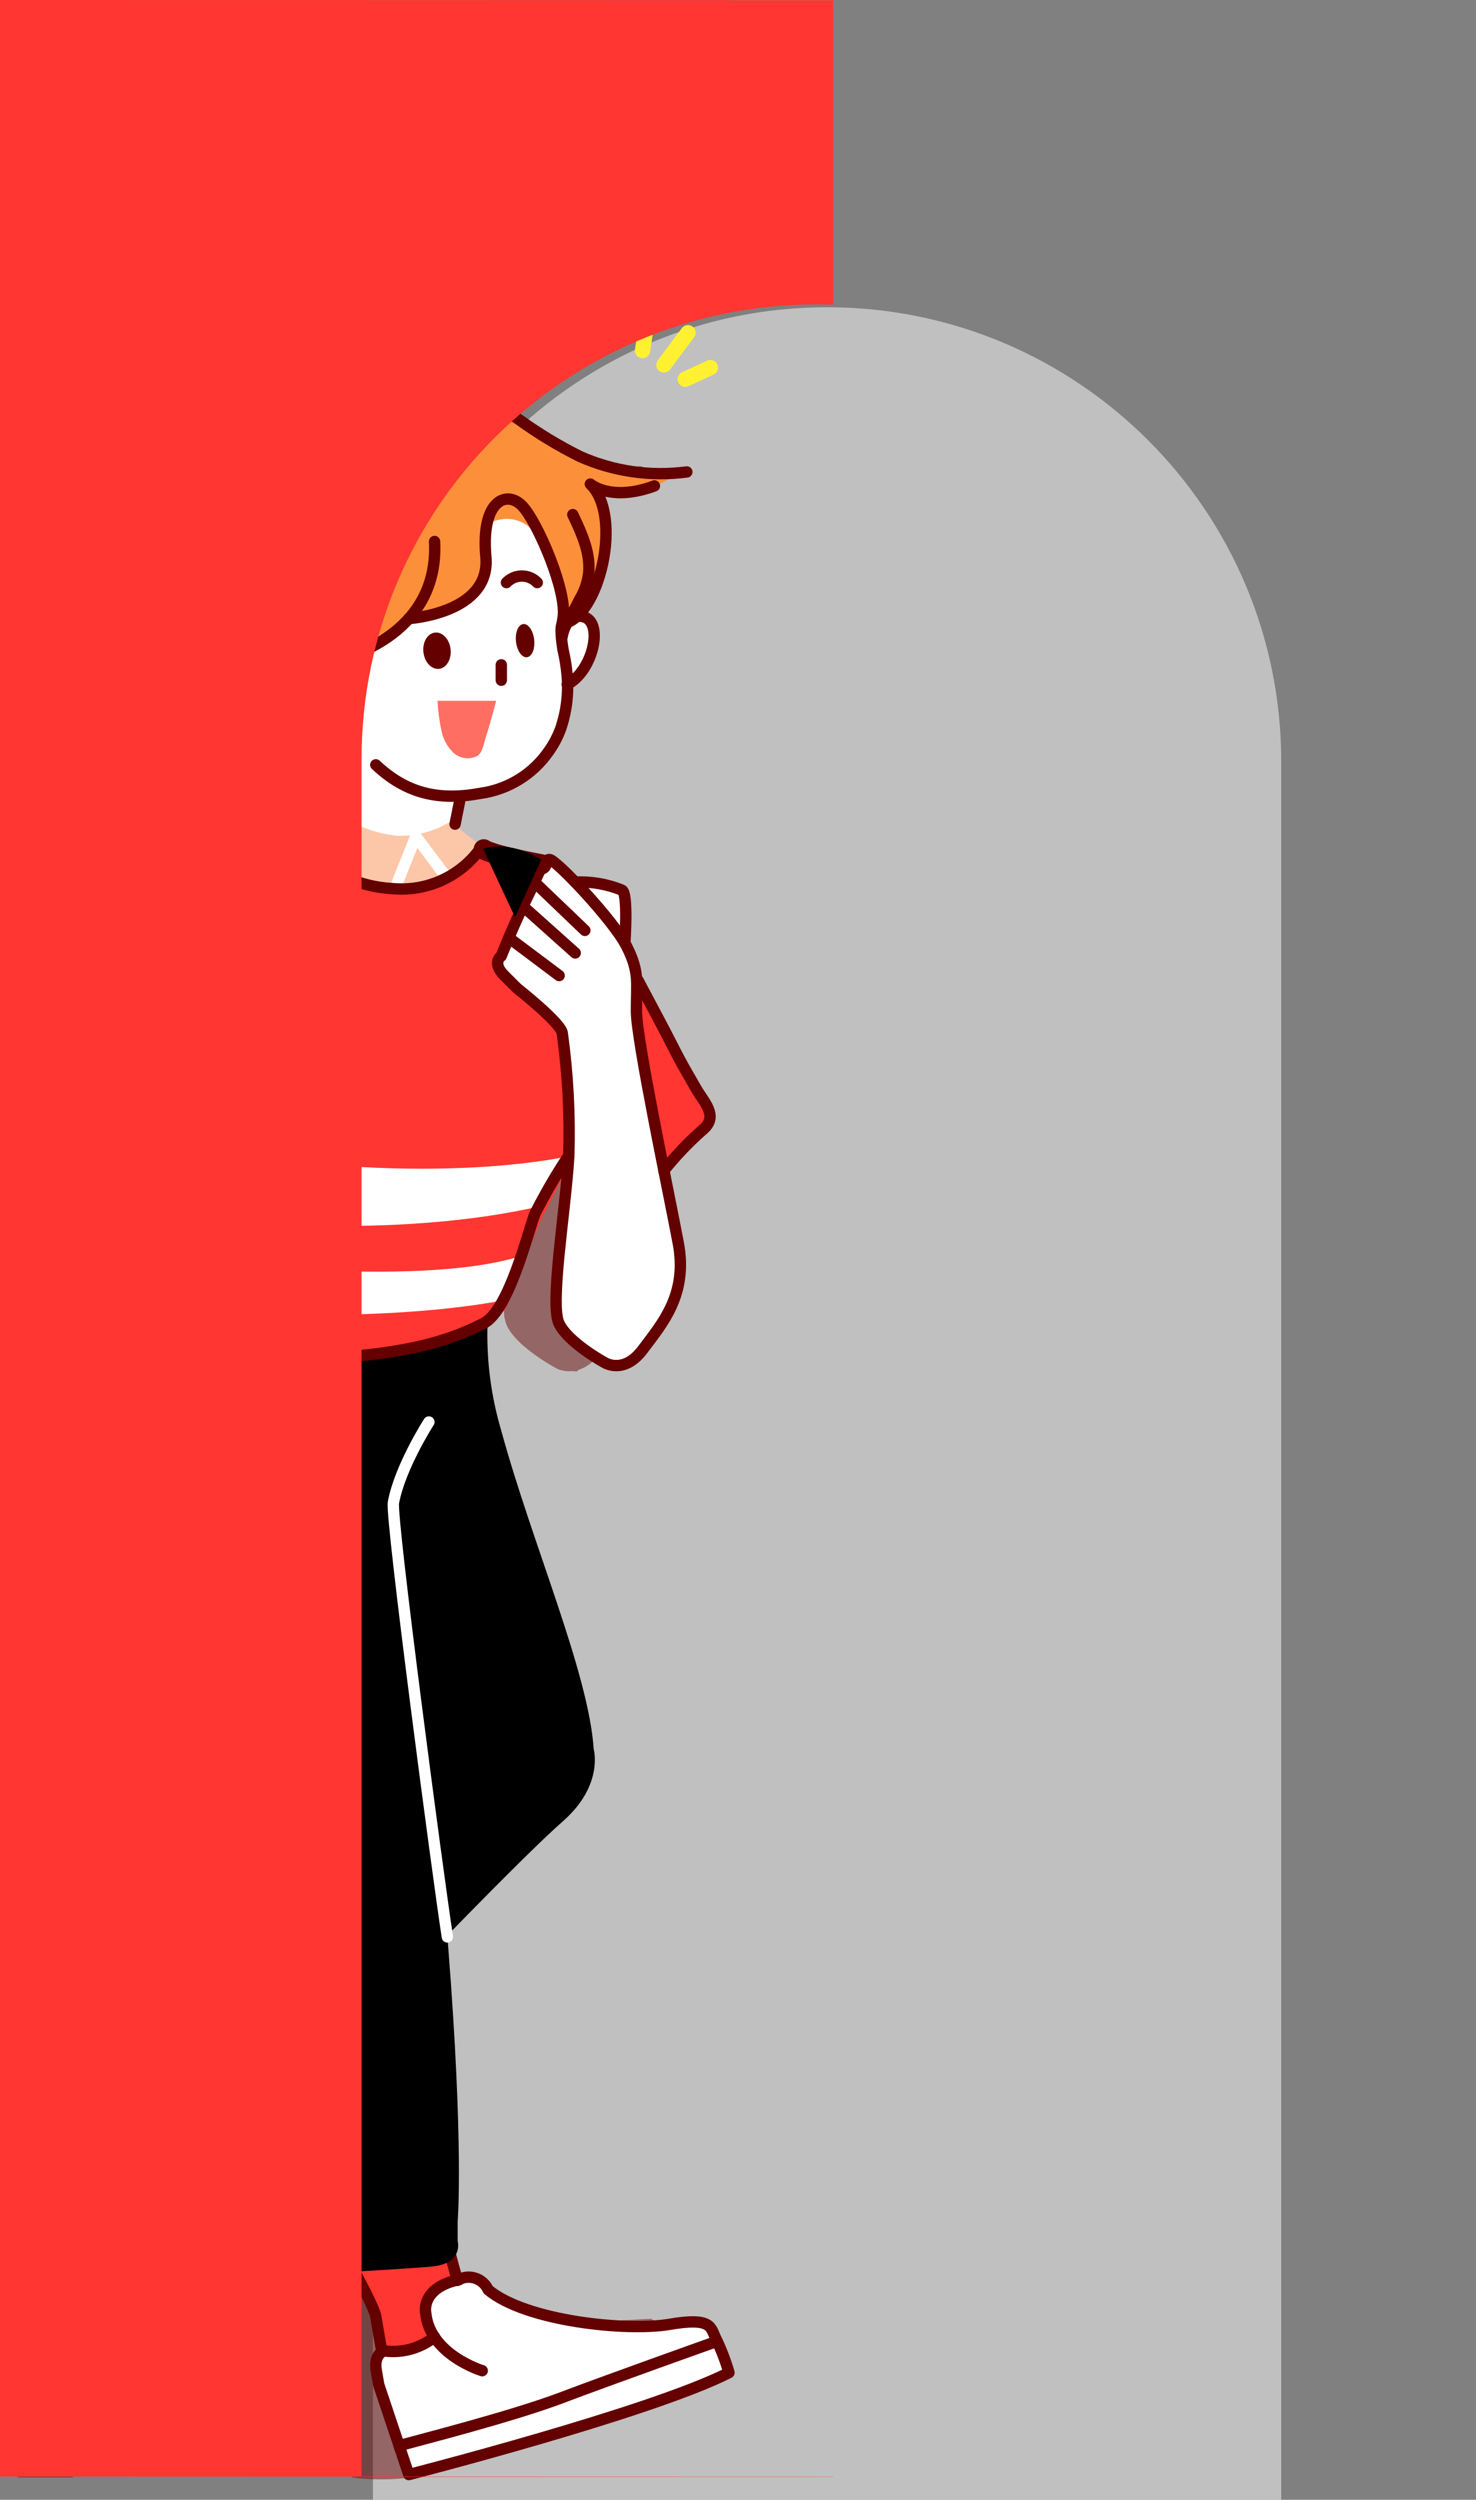 <svg id="eefDj38rBFQ1" xmlns="http://www.w3.org/2000/svg" xmlns:xlink="http://www.w3.org/1999/xlink" viewBox="0 0 130 220.046" shape-rendering="geometricPrecision" text-rendering="geometricPrecision">
<rect x="0" y="0" width="130" height="220.046" fill="#808080" stroke="none"/>
<style><![CDATA[
#eefDj38rBFQ4_to {animation: eefDj38rBFQ4_to__to 2200ms linear infinite normal forwards}@keyframes eefDj38rBFQ4_to__to { 0% {transform: translate(5839.203px,9664.84px);animation-timing-function: step-end} 45.455% {transform: translate(5905.031px,9666.636px);animation-timing-function: step-end} 90.909% {transform: translate(5839.203px,9664.84px)} 100% {transform: translate(5839.203px,9664.84px)}}
]]></style>
<g transform="translate(-5868.684-9637.714)"><path d="M40,0v0C62.091,0,80,17.909,80,40v153h-80L0,40C0,17.909,17.909,0,40,0Z" transform="translate(5901.53 9664.76)" opacity="0.5" fill="#fff"/><g id="eefDj38rBFQ4_to" transform="translate(5839.203,9664.84)"><g transform="translate(0,0)"><g transform="translate(0 6.974)" opacity="0.47"><g><g style="isolation:isolate"><path d="M39.543,217L25.97,240.978c-1.077,1.9-3.389,2.61-5.379,3.095-1.894.409-3.733,1.04-5.479,1.882-1.688.846-.136,7.089,1.357,7.691c1.09.452,2.629-.507,3.619-.9c4.524-1.81,6.786-2.262,7.239-.452.284,1.074,1.209,1.857,2.316,1.959c1.873,0,.973-1.6.624-2.638-.452-1.357-1.357-4.072,1.81-8.144s16.74-25.336,16.74-25.336Z" transform="translate(-14.378-147.788)" fill="#640000" stroke="#640000" stroke-linecap="round" stroke-linejoin="round"/><line x1="5.71" y1="0" x2="0" y2="1.81" transform="translate(.001 98.167)" fill="#fff" stroke="#640000" stroke-linecap="round" stroke-linejoin="round"/><line x1="6.723" y1="0" x2="0" y2="2.66" transform="translate(.345 99.524)" fill="#fff" stroke="#640000" stroke-linecap="round" stroke-linejoin="round"/><line x1="0" y1="2.755" x2="6.949" y2="0" transform="translate(1.023 101.334)" fill="#fff" stroke="#640000" stroke-linecap="round" stroke-linejoin="round"/><path d="M89.649,225l-3.619,6.334c-1.069,1.487-1.069,3.49,0,4.977c1.809,2.714,7.84,7.689,7.84,7.689l1.511-14.989Z" transform="translate(-53.174-152.169)" fill="#640000" stroke="#640000"/><path d="M126.615,115.867l.688-3.122v-5.927l-2.045-1.28c0,0-5.841-2.615-3.932-7.239c1.547-2.877,5.524-.077,6.429,1.733c2.359-1.015,4.629-2.226,6.786-3.619c1.357-.452,5.678-1.2,6.234-3.995s-.321-5.682,1.244-6.271s2.85.8,3.8,3.267s2.751,6.094,2.3,7c.9,0,2.122-.855,2.19.7s-.959,4.275-2.262,4.728c-.326,2.715.516,8.6-9.438,10.184-.452,3.167-.452,3.389-.452,3.389Z" transform="translate(-72.73-76.063)" fill="#640000" stroke="#640000"/><path d="M117.7,65.454c-.89-.546-1.952-.738-2.977-.538-1.357.452-7.542,4.072-8.972,12.89s1.733,11.994,5.8,13.351c.9.9,3.909,1.715,3.909,1.715s-4.33-3.574-2.647-6.605s5.3-.765,6.2,1.5c1.357.452,5.818-1.81,6.755-3.619c1.421,0,7.27-.452,6.366-5.429L132.59,76c0,0,3.167-1.81,4.977,2.262c0,0,2.262,4.072,1.583,6.56c2.158-1.693,3.515-4.207,3.746-6.94.1-2.782-.353-4.6-1.258-5.5c0,0,2.715,2.47,7.691-.8-2.262-.208-7.664.385-12.881-3.932s-9.288-2.054-9.288-2.054c-2.816-2.013-6.585-2.07-9.46-.142Z" transform="translate(-64.218-64.02)" fill="#640000" stroke="#640000"/><path d="M135.371,403.6l6.47,3.963l1.466,9.134l1.163,8.56c0,0-1.289,1.041-2.167.765-1.815-.945-3.58-1.982-5.289-3.108l-.651-4.072-5.691-9.5Z" transform="translate(-78.056-249.965)" fill="#640000" stroke="#640000"/><path d="M148.381,435.742l.552-1.755l1.728-.9l1.335-.059c.693-.112,1.398.11,1.9.6c1.208,1.156,2.664,2.021,4.257,2.529c1.624.511,8.551,1.2,8.551,1.2l5.257-.276l1.746,1.041l1.24,3.325-4.642,1.873-9.856,2.714-15.1.076-.1-.283-1.416-5.307v-.538l.348-.819l2.651-.032l2.167-.765Z" transform="translate(-85.262-266.562)" fill="#640000" stroke="#640000"/><path d="M80.09,385.592l-.452,4.194-8.492,7.8L63.622,402c0,0-1.516-.674-1.624-1.529.127-1.915.361-3.821.7-5.71l3.529-2.19L72.4,383Z" transform="translate(-40.448-238.686)" fill="#640000" stroke="#640000"/><path d="M57.14,411.242l1.869-.24l1.57,1.1.611,1.108c.395.532.484,1.232.235,1.846-.574,1.471-.774,3.061-.584,4.628.2,1.579,2.1,8.352,2.1,8.352l1.81,4.524l3.768,1.16-2.56,3.218h-4.769l-3.422-3.956-5.649-7.335-9.049-10.2l3.339-2.8l4.375-3.334.5-.217.9-.036l1.156,2.24l1.62,1.529Z" transform="translate(-30.089-252.96)" fill="#640000"/><path d="M134.62,418.532c0,0,3.828,6.587,4.045,7.836l.213,1.253.326,1.878c0,0-.71.376-.493,1.629l.213,1.249l1.818,8.173c1.697.223,3.416.223,5.113,0c8.186-2.496,16.182-5.58,23.924-9.228-.299-1.039-.688-2.05-1.163-3.022s-.326-1.873-4.072-1.231-12.668-.267-15.975-3.045c-.224-.495-.651-.869-1.171-1.027s-1.083-.083-1.544.204l-2.3-8.451" transform="translate(-80.219-256.568)" fill="#640000"/><path d="M158.235,441.286c0,0-4.615-1.4-4.977-5.067c0,0-.511-2.231,2.968-2.959" transform="translate(-90.411-266.703)" fill="#640000" stroke="#640000" stroke-linecap="round" stroke-linejoin="round"/><path d="M176.158,445.36c0,0-9.243,3.285-13.6,4.936s-7.534.849-9.167,1.3" transform="translate(-87.758-273.329)" fill="#640000" stroke="#640000" stroke-linecap="round" stroke-linejoin="round"/><path d="M149.612,444.44c-1.254.999-2.863,1.441-4.452,1.222" transform="translate(-85.991-272.825)" fill="#640000" stroke="#640000" stroke-linecap="round" stroke-linejoin="round"/><path d="M60.305,388.73c-1.172,1.9-2.375,3.782-3.669,5.6-.482.781-1.075,1.489-1.76,2.1-.886.593-1.835,1.087-2.828,1.475l.38.258c0,0-.615-.475-1.728.131l-1.113.611L43,403.836c0,0,11.659,11.889,17.536,16.644.877-.6,2.881,1,3.641.26c0,0,1.684,1.139-.284-1.842s-4.321-10.858-2.873-14.627c1.321-1.669-.828-3.2-.828-3.2l6.936-6.031" transform="translate(-30.051-241.823)" fill="#640000" stroke="#640000" stroke-linecap="round" stroke-linejoin="round"/><path d="M67.458,419.893c0,0-.344-4.407,3.013-5.968c0,0,1.941-1.19,3.891,1.525" transform="translate(-43.438-255.478)" fill="#640000" stroke="#640000" stroke-linecap="round" stroke-linejoin="round"/><path d="M66.49,439.255c0,0-6.465-6.75-9.6-9.895s-8.144-9.5-9.18-10.741" transform="translate(-32.63-258.191)" fill="#640000" stroke="#640000" stroke-linecap="round" stroke-linejoin="round"/><path d="M66.949,413.205c-1.355-.688-2.359-1.912-2.769-3.375" transform="translate(-41.648-253.377)" fill="#640000" stroke="#640000" stroke-linecap="round" stroke-linejoin="round"/><path d="M129.071,174.78l-.719,1.547-5.624,5.316-6.637-2.276-2.448,4.827-1.149,2.954-1.52,3.886-.29.751-3.285,3.47-20.427,3.126-6.764-1.439-.71-5.257-.629-4.674-.109-.814-4.212-.914-6.031-1.66-3.307-2.031-1.171-1.392-.719-1.778l1.439-2.62L75.87,155.873l2.588-2.47l9.564-3.126l3.769-.986l8.361,3.108l9.157-.955l6.035,1.819l7.845,10.528Z" transform="translate(-41.177-110.712)" fill="#640000" stroke="#640000"/><path d="M141.824,212.9c0,0-11.921,2.837-31.5-.566-.472,1.61-.802,3.259-.986,4.927s17.446,2.986,30.073.023c1.418-2.529,2.413-4.384,2.413-4.384Z" transform="translate(-66.377-145.23)" fill="#640000" stroke="#640000"/><path d="M131.414,232.769l-1.5,3.9-.122.027c-1.249.271-11.93,2.38-31.475.651l-.629-4.674c3.945.529,24.313,3.095,33.624.136Z" transform="translate(-59.998-156.369)" fill="#640000" stroke="#640000"/><path d="M178.216,200.48l-1.19-.122-3.176-2.163-1.339-2.122v-3.918l.819-9.021.081-7.868-.471-4.208-2.57-2.66-3.081-2.963.308-1.28l3.334-7.325.742-.86l1.032.24l1.819,1.7l4.14.855-.086,4.8.652,1.158.285,2.552.14,3.552l1.407,8.021l2.3,12.1-.158,2.443-.927,2.484-1.629,2.615Z" transform="translate(-98.109-114.37)" fill="#640000" stroke="#640000"/><path d="M134.72,147.5c1.214.031,2.42-.206,3.533-.692l.208-.09c.14-.063,1.045-.629,1.045-.326l2.95,2.344-1.24.7c0,0-1.95,2.122-3.936,2.4-2.653.521-5.402.176-7.845-.982-2.167-.999-4.082-2.471-5.606-4.307l4.158-2.158c0,0,.529.516.566.543.557.47,1.164.877,1.81,1.213c1.184.659,2.477,1.098,3.818,1.294.178.035.358.056.539.061Z" transform="translate(-74.311-108.028)" fill="#640000" stroke="#640000"/><path d="M118.279,114c0,0-4.977-2.086-4.823-9.641" transform="translate(-68.628-86.109)" fill="#640000" stroke="#640000" stroke-linecap="round" stroke-linejoin="round"/><path d="M115.871,86.59c0,0-1.606,1.606-2.411,5.628" transform="translate(-68.633-76.379)" fill="#640000" stroke="#640000" stroke-linecap="round" stroke-linejoin="round"/><ellipse rx="1.203" ry="1.606" transform="matrix(.994-.112 0.112 0.994 63.841 23.179)" fill="#640000" stroke="#640000"/><ellipse rx="0.805" ry="1.47" transform="matrix(.994-.112 0.112 0.994 71.597 22.295)" fill="#640000" stroke="#640000"/><path d="M151.841,154.687l-2.479-3.307-1.651,4.131" transform="translate(-87.387-111.856)" fill="#640000" stroke="#640000" stroke-linecap="round" stroke-linejoin="round"/><path d="M121.762,274.562l3.674,28.29c1.416,17.875.851,24.4.851,24.4v1.7c0,0,.566,1.991-2.262,2.262s-14.188.851-14.188.851-1.7.855-1.7-3.4c-.285-5.108-1.986-11.066-2.841-21.567s-2.552-21-3.687-28.381c-.425-2.755-1.081-5.47-1.606-8.207-.65-3.417-1.028-6.88-1.131-10.356-.063-1.882,0-3.764.086-5.642.008-1.303.114-2.604.317-3.891.046-.249.12-.492.222-.724" transform="translate(-60.629-165.803)" fill="#640000" stroke="#640000"/><path d="M90.1,248.556c18.445,3.122,26.182-1.936,26.182-1.936-.082,3.118.329,6.23,1.217,9.22c2.715,9.953,7.691,21.264,8.144,28.05c0,0,.9,3.167-2.715,6.334s-14.025,14.025-14.025,14.025-18.1,15.382-19,16.287-2.262,2.262-4.524-.452-8.144-8.144-8.6-8.144c0,0-2.262-1.357,0-3.167s18.549-20.359,18.549-20.359l-8.189-40.2l2.959.344" transform="translate(-47.999-164.008)" fill="#640000" stroke="#640000"/><path d="M151.737,310.644c-.832-5.393-5.008-36.918-4.75-38.23.57-3.122,3.122-7.094,3.122-7.094" transform="translate(-86.985-174.247)" fill="#640000" stroke="#640000" stroke-linecap="round" stroke-linejoin="round"/><ellipse rx="1.986" ry="0.991" transform="matrix(.437-.899 0.899 0.437 55.932 8.939)" fill="#640000" stroke="#640000"/><ellipse rx="1.421" ry="0.71" transform="matrix(.437-.899 0.899 0.437 53.481 8.936)" fill="#640000" stroke="#640000"/><ellipse rx="0.851" ry="0.425" transform="matrix(.437-.899 0.899 0.437 51.335 8.937)" fill="#640000" stroke="#640000"/><path d="M163.534,71.578c-3.202.424-6.458-.046-9.41-1.357-1.869-.932-3.658-2.014-5.352-3.235-4.6-3.343-8.316-1.127-8.316-1.127s-4.724-4.159-10.456.815" transform="translate(-77.69-64.136)" fill="#640000" stroke="#640000" stroke-linecap="round" stroke-linejoin="round"/><path d="M168.11,82.993c-3.841,1.421-5.646-.163-5.646-.163c2.932,2.819.756,11.79-2.411,12.292-.348.054-.036,2.036,0,2.262.177.744.299,1.5.366,2.262.144,1.594-.049,3.2-.566,4.714-.263.72-.623,1.4-1.072,2.022-1.393,1.999-3.555,3.328-5.968,3.669-3.818.71-6.633-.054-9.243-2.506" transform="translate(-85.12-74.32)" fill="#640000" stroke="#640000" stroke-linecap="round" stroke-linejoin="round"/><path d="M150,96.265c0,0,7.239-.452,6.786-5.429s1.81-5.882,3.167-4.524s4.072,7.691,3.619,9.953s1.452-1.656,1.452-1.656c.423-.69.697-1.46.805-2.262.213-1.81-.6-3.583-1.389-5.235" transform="translate(-88.641-75.915)" fill="#640000" stroke="#640000" stroke-linecap="round" stroke-linejoin="round"/><path d="M117.794,66.766c0,0-2.615-2.045-6.877,1.882s-6.307,11.578-5.429,17.138c.449,3.186,2.814,5.767,5.949,6.492" transform="translate(-64.158-65.232)" fill="#640000" stroke="#640000" stroke-linecap="round" stroke-linejoin="round"/><path d="M106.855,78.19c-2.841,3.574-5.081,7.895-4.565,12.573" transform="translate(-62.476-71.779)" fill="#640000" stroke="#640000" stroke-linecap="round" stroke-linejoin="round"/><line x1="0" y1="2.262" x2="0.452" y2="0" transform="translate(65.431 36.185)" fill="none" stroke="#640000" stroke-linecap="round" stroke-linejoin="round"/><path d="M127.263,117.526v-3.619c0-1.81.475-3.113-2.262-4.072-3.122-1.09-6.18-6.786-2.33-8.18c3.1-1.122,5.045,2.751,5.045,2.751s9.049-1.81,8.6-10.406" transform="translate(-72.69-80.436)" fill="#640000" stroke="#640000" stroke-linecap="round" stroke-linejoin="round"/><path d="M179.76,110.552c0,0,.276-2.488,1.986-1.945s.756,4.764-1.5,5.936" transform="translate(-104.937-88.391)" fill="#640000" stroke="#640000" stroke-linecap="round" stroke-linejoin="round"/><path d="M171.715,101.27c-.355-.37-.845-.579-1.357-.579s-1.003.209-1.357.579" transform="translate(-99.045-84.087)" fill="#640000" stroke="#640000" stroke-linecap="round" stroke-linejoin="round"/><path d="M129.715,120.81c-.712-.852-1.655-1.481-2.715-1.81" transform="translate(-76.047-94.125)" fill="#640000" stroke="#640000" stroke-linecap="round" stroke-linejoin="round"/><line x1="0" y1="0" x2="0" y2="1.357" transform="translate(69.503 24.422)" fill="none" stroke="#640000" stroke-linecap="round" stroke-linejoin="round"/><path d="M194.62,179.4c1.117,2.113,2.145,3.995,3.226,6.126.588,1.172,1.258,2.3,1.909,3.434s1.959,2.357.638,3.524c-1.273,1.112-2.444,2.336-3.5,3.656" transform="translate(-113.074-127.199)" fill="#640000" stroke="#640000" stroke-linecap="round" stroke-linejoin="round"/><path d="M172.99,171.2c.493,3.571.683,7.178.57,10.781-.285,4.823-1.7,13.052-.851,14.758s3.972,3.4,3.972,3.4s1.7,1.136,3.4-1.136s3.977-4.823,3.122-9.361-3.687-17.88-3.687-20.436.285-3.4-.851-5.673-6.243-7.664-6.809-7.664-.855,1.136-1.991,3.407-2.262,5.108-2.262,5.108-.855.57.28,1.706l1.136,1.131c0,0,3.971,3.122,3.971,3.979Z" transform="translate(-98.113-114.315)" fill="#640000" stroke="#640000" stroke-linecap="round" stroke-linejoin="round"/><line x1="4.443" y1="4.253" x2="0" y2="0" transform="translate(72.421 43.546)" fill="none" stroke="#640000" stroke-linecap="round" stroke-linejoin="round"/><line x1="4.601" y1="4.113" x2="0" y2="0" transform="translate(71.412 45.673)" fill="none" stroke="#640000" stroke-linecap="round" stroke-linejoin="round"/><line x1="4.434" y1="3.325" x2="0" y2="0" transform="translate(70.163 48.45)" fill="none" stroke="#640000" stroke-linecap="round" stroke-linejoin="round"/><path d="M186.76,165.619c0,0,.312-4.37-.253-4.655-1.305-.529-2.71-.77-4.117-.706" transform="translate(-106.377-116.711)" fill="#640000" stroke="#640000" stroke-linecap="round" stroke-linejoin="round"/><path d="M134.784,213.58c-1.082,1.633-2.067,3.328-2.95,5.076-.57,1.421-2.262,8.51-4.524,9.646s-5.108,2.262-10.786,2.837-18.324-1.059-18.324-1.059l-1.665-9.071" transform="translate(-59.368-145.915)" fill="#640000" stroke="#640000" stroke-linecap="round" stroke-linejoin="round"/><path d="M90.739,148.82c0,0-1.213,1.063-6.89,2.484s-6.786,1.7-9.953,7.66-10.196,18.436-10.196,18.436-.851.57,0,1.986s3.036,5.741,18.685,6.42l1.579-.964c0,0,.733-9.994,1.018-13.12" transform="translate(-41.18-110.454)" fill="#640000" stroke="#640000" stroke-linecap="round" stroke-linejoin="round"/><path d="M141.875,151.306c-1.772,2.593-4.821,4.008-7.945,3.687-5.682-.285-10.5-5.393-10.5-5.393" transform="translate(-74.092-110.881)" fill="#640000" stroke="#640000" stroke-linecap="round" stroke-linejoin="round"/><path d="M164.58,153.9c0,0,.452.452,5.081,1.321" transform="translate(-96.625-113.236)" fill="#640000" stroke="#640000" stroke-width="1.78" stroke-linecap="round" stroke-linejoin="round"/><path d="M155.551,125h5.167c0,0-.452,1.787-.9,3.167-.185.538-.249,1.321-.751,1.683-.707.373-1.573.247-2.145-.312-.485-.483-.828-1.09-.991-1.755-.204-.915-.331-1.846-.38-2.783Z" transform="translate(-91.668-97.411)" fill="#640000" stroke="#640000"/><path d="M169.589,154.511c0,0-2.552-1.764-5.1-.964.588,1.312,2.8,6.022,2.8,6.022Z" transform="translate(-96.576-112.928)" fill="#640000" stroke="#640000"/><path d="M100.9,185.18c0,0,2.669-5.325,4.94-15.541c0,0,1.421-5.108-.566-8.8s-4.407-7.768-4.407-7.768-.421-1.027-2.122-.742-4.257,1.416-5.108,3.4c0,0,1.421-.851,3.122,2.262.9,1.692,1.918,3.343,2.927,4.977.724,1.062,1.339,2.195,1.837,3.38.516,1.317-.036,2.715-.163,4.1-.452,4.787-.1,7.646-.416,11.311-.024.331-.015,3.141-.044,3.421Z" transform="translate(-57.78-112.349)" fill="#640000" stroke="#640000"/><path d="M136.432,91c0,0-4.66,6.035-2.262,11.311" transform="translate(-79.597-78.794)" fill="#640000" stroke="#640000" stroke-linecap="round" stroke-linejoin="round"/></g></g></g><path d="M39.543,217L25.97,240.978c-1.077,1.9-3.389,2.61-5.379,3.095-1.894.409-3.733,1.04-5.479,1.882-1.688.846-.136,7.089,1.357,7.691c1.09.452,2.629-.507,3.619-.9c4.524-1.81,6.786-2.262,7.239-.452.284,1.074,1.209,1.857,2.316,1.959c1.873,0,.973-1.6.624-2.638-.452-1.357-1.357-4.072,1.81-8.144s16.74-25.336,16.74-25.336Z" transform="translate(-10.248-140.814)" fill="#fff" stroke="#640000" stroke-linecap="round" stroke-linejoin="round"/><line x1="5.71" y1="0" x2="0" y2="1.81" transform="translate(4.131 105.141)" fill="#fff" stroke="#640000" stroke-linecap="round" stroke-linejoin="round"/><line x1="6.723" y1="0" x2="0" y2="2.66" transform="translate(4.475 106.498)" fill="#fff" stroke="#640000" stroke-linecap="round" stroke-linejoin="round"/><line x1="0" y1="2.755" x2="6.949" y2="0" transform="translate(5.154 108.308)" fill="#fff" stroke="#640000" stroke-linecap="round" stroke-linejoin="round"/><path d="M89.649,225l-3.619,6.334c-1.069,1.487-1.069,3.49,0,4.977c1.809,2.714,7.84,7.689,7.84,7.689l1.511-14.989Z" transform="translate(-49.043-145.195)"/><path d="M126.615,115.867l.688-3.122v-5.927l-2.045-1.28c0,0-5.841-2.615-3.932-7.239c1.547-2.877,5.524-.077,6.429,1.733c2.359-1.015,4.629-2.226,6.786-3.619c1.357-.452,5.678-1.2,6.234-3.995s-.321-5.682,1.244-6.271s2.85.8,3.8,3.267s2.751,6.094,2.3,7c.9,0,2.122-.855,2.19.7s-.959,4.275-2.262,4.728c-.326,2.715.516,8.6-9.438,10.184-.452,3.167-.452,3.389-.452,3.389Z" transform="translate(-68.6-69.088)" fill="#fff"/><path d="M117.7,65.454c-.89-.546-1.952-.738-2.977-.538-1.357.452-7.542,4.072-8.972,12.89s1.733,11.994,5.8,13.351c.9.9,3.909,1.715,3.909,1.715s-4.33-3.574-2.647-6.605s5.3-.765,6.2,1.5c1.357.452,5.818-1.81,6.755-3.619c1.421,0,7.27-.452,6.366-5.429L132.59,76c0,0,3.167-1.81,4.977,2.262c0,0,2.262,4.072,1.583,6.56c2.158-1.693,3.515-4.207,3.746-6.94.1-2.782-.353-4.6-1.258-5.5c0,0,2.715,2.47,7.691-.8-2.262-.208-7.664.385-12.881-3.932s-9.288-2.054-9.288-2.054c-2.816-2.013-6.585-2.07-9.46-.142Z" transform="translate(-60.088-57.046)" fill="#fc903a"/><path d="M135.371,403.6l6.47,3.963l1.466,9.134l1.163,8.56c0,0-1.289,1.041-2.167.765-1.815-.945-3.58-1.982-5.289-3.108l-.651-4.072-5.691-9.5Z" transform="translate(-73.926-242.991)" fill="#ff3631"/><path d="M148.381,435.742l.552-1.755l1.728-.9l1.335-.059c.693-.112,1.398.11,1.9.6c1.208,1.156,2.664,2.021,4.257,2.529c1.624.511,8.551,1.2,8.551,1.2l5.257-.276l1.746,1.041l1.24,3.325-4.642,1.873-9.99,3.135-13.715,3.516-1.357-4.153-1.416-5.307v-.538l.348-.819l2.651-.032l2.167-.765Z" transform="translate(-81.132-259.587)" fill="#fff"/><path d="M80.09,385.592l-.452,4.194-8.492,7.8L63.622,402c0,0-1.516-.674-1.624-1.529.127-1.915.361-3.821.7-5.71l3.529-2.19L72.4,383Z" transform="translate(-36.317-231.711)" fill="#ff3631"/><path d="M57.14,411.242l1.869-.24l1.57,1.1.611,1.108c.395.532.484,1.232.235,1.846-.574,1.471-.774,3.061-.584,4.628.2,1.579,2.1,8.352,2.1,8.352l1.81,4.524v.9l-3.167,2.262-2.715-2.262-6.755-7.818-9.049-10.2l3.339-2.8l4.375-3.334.5-.217.9-.036L53.34,411.3l1.62,1.529Z" transform="translate(-25.959-245.987)" fill="#fff"/><path d="M134.62,418.532c0,0,3.828,6.587,4.045,7.836l.213,1.253.326,1.878c0,0-.71.376-.493,1.629l.213,1.249l2.651,7.917c0,0,21.21-5.429,28.2-8.972-.299-1.039-.688-2.05-1.163-3.022s-.326-1.873-4.072-1.231-12.668-.267-15.975-3.045c-.224-.495-.651-.869-1.171-1.027s-1.083-.083-1.544.204l-2.3-8.451" transform="translate(-76.089-249.593)" fill="none" stroke="#640000" stroke-linecap="round" stroke-linejoin="round"/><path d="M158.235,441.286c0,0-4.615-1.4-4.977-5.067c0,0-.511-2.231,2.968-2.959" transform="translate(-86.28-259.729)" fill="none" stroke="#640000" stroke-linecap="round" stroke-linejoin="round"/><path d="M176.007,445.36c0,0-9.243,3.285-13.6,4.936s-12.668,3.764-14.3,4.217" transform="translate(-83.476-266.355)" fill="none" stroke="#640000" stroke-linecap="round" stroke-linejoin="round"/><path d="M149.612,444.44c-1.254.999-2.863,1.441-4.452,1.222" transform="translate(-81.86-265.851)" fill="none" stroke="#640000" stroke-linecap="round" stroke-linejoin="round"/><path d="M60.305,388.73c-1.172,1.9-2.375,3.782-3.669,5.6-.482.781-1.075,1.489-1.76,2.1-.886.593-1.835,1.087-2.828,1.475l.38.258c0,0-.615-.475-1.728.131l-1.113.611L43,403.836c0,0,12.853,16.2,18.73,20.956.877-.597,1.701-1.269,2.461-2.009s1.669-.9-.3-3.886-4.321-10.858-2.873-14.627c1.321-1.669-.828-3.2-.828-3.2l6.936-6.031" transform="translate(-25.92-234.849)" fill="none" stroke="#640000" stroke-linecap="round" stroke-linejoin="round"/><path d="M67.458,419.893c0,0-.344-4.407,3.013-5.968c0,0,1.941-1.19,3.891,1.525" transform="translate(-39.307-248.503)" fill="none" stroke="#640000" stroke-linecap="round" stroke-linejoin="round"/><path d="M66.49,439.255c0,0-6.465-6.75-9.6-9.895s-8.144-9.5-9.18-10.741" transform="translate(-28.499-251.216)" fill="none" stroke="#640000" stroke-linecap="round" stroke-linejoin="round"/><path d="M66.949,413.205c-1.355-.688-2.359-1.912-2.769-3.375" transform="translate(-37.518-246.403)" fill="none" stroke="#640000" stroke-linecap="round" stroke-linejoin="round"/><path d="M129.071,174.78l-.719,1.547-5.624,5.316-6.637-2.276-2.448,4.827-1.149,2.954-1.52,3.886-.29.751-3.285,3.47-20.427,3.126-6.764-1.439-.71-5.257-.629-4.674-.109-.814-4.212-.914-6.031-1.66-3.307-2.031-1.171-1.392-.719-1.778l1.439-2.62L75.87,155.873l2.588-2.47l9.564-3.126l3.769-.986l8.361,3.108l9.157-.955l6.035,1.819l7.845,10.528Z" transform="translate(-36.632-103.738)" fill="#ff3631"/><path d="M141.824,212.9c0,0-11.921,2.837-31.5-.566-.472,1.61-.802,3.259-.986,4.927s17.446,2.986,30.073.023c1.418-2.529,2.413-4.384,2.413-4.384Z" transform="translate(-62.246-138.257)" fill="#fff"/><path d="M131.414,232.769l-1.5,3.9-.122.027c-1.249.271-11.93,2.38-31.475.651l-.629-4.674c3.945.529,24.313,3.095,33.624.136Z" transform="translate(-55.867-149.394)" fill="#fff"/><path d="M178.216,200.48l-1.19-.122-3.176-2.163-1.339-2.122v-3.918l.819-9.021.081-7.868-.471-4.208-2.57-2.66-3.081-2.963.308-1.28l3.334-7.325.742-.86l1.032.24l1.819,1.7l4.14.855-.086,4.8.652,1.158.285,2.552.14,3.552l1.407,8.021l2.3,12.1-.158,2.443-.927,2.484-1.629,2.615Z" transform="translate(-93.978-107.395)" fill="#fff"/><path d="M134.72,147.5c1.214.031,2.42-.206,3.533-.692l.208-.09c.14-.063,1.045-.629,1.045-.326l2.95,2.344-1.24.7c0,0-1.95,2.122-3.936,2.4-2.653.521-5.402.176-7.845-.982-2.167-.999-4.082-2.471-5.606-4.307l4.158-2.158c0,0,.529.516.566.543.557.47,1.164.877,1.81,1.213c1.184.659,2.477,1.098,3.818,1.294.178.035.358.056.539.061Z" transform="translate(-70.181-101.054)" fill="#fcc7a8"/><path d="M118.279,114c0,0-4.977-2.086-4.823-9.641" transform="translate(-64.498-79.135)" fill="none" stroke="#fff" stroke-linecap="round" stroke-linejoin="round"/><path d="M115.871,86.59c0,0-1.606,1.606-2.411,5.628" transform="translate(-64.502-69.405)" fill="none" stroke="#fff" stroke-linecap="round" stroke-linejoin="round"/><ellipse rx="1.203" ry="1.606" transform="matrix(.994-.112 0.112 0.994 67.971 30.153)" fill="#640000"/><ellipse rx="0.805" ry="1.47" transform="matrix(.994-.112 0.112 0.994 75.728 29.269)" fill="#640000"/><path d="M151.841,154.687l-2.479-3.307-1.651,4.131" transform="translate(-83.257-104.882)" fill="none" stroke="#fff" stroke-linecap="round" stroke-linejoin="round"/><path d="M121.762,274.562l3.674,28.29c1.416,17.875.851,24.4.851,24.4v1.7c0,0,.566,1.991-2.262,2.262s-14.188.851-14.188.851-1.7.855-1.7-3.4c-.285-5.108-1.986-11.066-2.841-21.567s-2.552-21-3.687-28.381c-.425-2.755-1.081-5.47-1.606-8.207-.65-3.417-1.028-6.88-1.131-10.356-.063-1.882,0-3.764.086-5.642.008-1.303.114-2.604.317-3.891.046-.249.12-.492.222-.724" transform="translate(-56.498-158.829)"/><path d="M90.1,248.556c18.445,3.122,26.182-1.936,26.182-1.936-.082,3.118.329,6.23,1.217,9.22c2.715,9.953,7.691,21.264,8.144,28.05c0,0,.9,3.167-2.715,6.334s-14.025,14.025-14.025,14.025-18.1,15.382-19,16.287-2.262,2.262-4.524-.452-8.144-8.144-8.6-8.144c0,0-2.262-1.357,0-3.167s18.549-20.359,18.549-20.359l-8.189-40.2l2.959.344" transform="translate(-43.869-157.033)"/><path d="M151.737,310.644c-.832-5.393-5.008-36.918-4.75-38.23.57-3.122,3.122-7.094,3.122-7.094" transform="translate(-82.854-167.273)" fill="none" stroke="#fff" stroke-linecap="round" stroke-linejoin="round"/><ellipse rx="1.986" ry="0.991" transform="matrix(.437-.899 0.899 0.437 60.063 15.914)" fill="#fff"/><ellipse rx="1.421" ry="0.71" transform="matrix(.437-.899 0.899 0.437 57.611 15.91)" fill="#fff"/><ellipse rx="0.851" ry="0.425" transform="matrix(.437-.899 0.899 0.437 55.466 15.912)" fill="#fff"/><path d="M163.534,71.578c-3.202.424-6.458-.046-9.41-1.357-1.869-.932-3.658-2.014-5.352-3.235-4.6-3.343-8.316-1.127-8.316-1.127s-4.724-4.159-10.456.815" transform="translate(-73.559-57.161)" fill="none" stroke="#640000" stroke-linecap="round" stroke-linejoin="round"/><path d="M168.11,82.993c-3.841,1.421-5.646-.163-5.646-.163c2.932,2.819.756,11.79-2.411,12.292-.348.054-.036,2.036,0,2.262.177.744.299,1.5.366,2.262.144,1.594-.049,3.2-.566,4.714-.263.72-.623,1.4-1.072,2.022-1.393,1.999-3.555,3.328-5.968,3.669-3.818.71-6.633-.054-9.243-2.506" transform="translate(-80.99-67.346)" fill="none" stroke="#640000" stroke-linecap="round" stroke-linejoin="round"/><path d="M150,96.265c0,0,7.239-.452,6.786-5.429s1.81-5.882,3.167-4.524s4.072,7.691,3.619,9.953s1.452-1.656,1.452-1.656c.423-.69.697-1.46.805-2.262.213-1.81-.6-3.583-1.389-5.235" transform="translate(-84.511-68.94)" fill="none" stroke="#640000" stroke-linecap="round" stroke-linejoin="round"/><path d="M117.794,66.766c0,0-2.615-2.045-6.877,1.882s-6.307,11.578-5.429,17.138c.449,3.186,2.814,5.767,5.949,6.492" transform="translate(-60.027-58.258)" fill="none" stroke="#640000" stroke-linecap="round" stroke-linejoin="round"/><path d="M106.855,78.19c-2.841,3.574-5.081,7.895-4.565,12.573" transform="translate(-58.345-64.805)" fill="none" stroke="#640000" stroke-linecap="round" stroke-linejoin="round"/><line x1="0" y1="2.262" x2="0.452" y2="0" transform="translate(69.561 43.159)" fill="none" stroke="#640000" stroke-linecap="round" stroke-linejoin="round"/><path d="M127.263,117.526v-3.619c0-1.81.475-3.113-2.262-4.072-3.122-1.09-6.18-6.786-2.33-8.18c3.1-1.122,5.045,2.751,5.045,2.751s9.049-1.81,8.6-10.406" transform="translate(-68.56-73.462)" fill="none" stroke="#640000" stroke-linecap="round" stroke-linejoin="round"/><path d="M179.76,110.552c0,0,.276-2.488,1.986-1.945s.756,4.764-1.5,5.936" transform="translate(-100.806-81.418)" fill="none" stroke="#640000" stroke-linecap="round" stroke-linejoin="round"/><path d="M171.715,101.27c-.355-.37-.845-.579-1.357-.579s-1.003.209-1.357.579" transform="translate(-94.914-77.113)" fill="none" stroke="#640000" stroke-linecap="round" stroke-linejoin="round"/><path d="M129.715,120.81c-.712-.852-1.655-1.481-2.715-1.81" transform="translate(-71.917-87.152)" fill="none" stroke="#640000" stroke-linecap="round" stroke-linejoin="round"/><line x1="0" y1="0" x2="0" y2="1.357" transform="translate(73.633 31.396)" fill="none" stroke="#640000" stroke-linecap="round" stroke-linejoin="round"/><path d="M194.62,179.4c1.117,2.113,2.145,3.995,3.226,6.126.588,1.172,1.258,2.3,1.909,3.434s1.959,2.357.638,3.524c-1.273,1.112-2.444,2.336-3.5,3.656" transform="translate(-108.943-120.225)" fill="none" stroke="#640000" stroke-linecap="round" stroke-linejoin="round"/><path d="M172.99,171.2c.493,3.571.683,7.178.57,10.781-.285,4.823-1.7,13.052-.851,14.758s3.972,3.4,3.972,3.4s1.7,1.136,3.4-1.136s3.977-4.823,3.122-9.361-3.687-17.88-3.687-20.436.285-3.4-.851-5.673-6.243-7.664-6.809-7.664-.855,1.136-1.991,3.407-2.262,5.108-2.262,5.108-.855.57.28,1.706l1.136,1.131c0,0,3.971,3.122,3.971,3.979Z" transform="translate(-93.982-107.341)" fill="none" stroke="#640000" stroke-linecap="round" stroke-linejoin="round"/><line x1="4.443" y1="4.253" x2="0" y2="0" transform="translate(76.551 50.52)" fill="none" stroke="#640000" stroke-linecap="round" stroke-linejoin="round"/><line x1="4.601" y1="4.113" x2="0" y2="0" transform="translate(75.542 52.646)" fill="none" stroke="#640000" stroke-linecap="round" stroke-linejoin="round"/><line x1="4.434" y1="3.325" x2="0" y2="0" transform="translate(74.294 55.424)" fill="none" stroke="#640000" stroke-linecap="round" stroke-linejoin="round"/><path d="M186.76,165.619c0,0,.312-4.37-.253-4.655-1.305-.529-2.71-.77-4.117-.706" transform="translate(-102.246-109.738)" fill="none" stroke="#640000" stroke-linecap="round" stroke-linejoin="round"/><path d="M134.784,213.58c-1.082,1.633-2.067,3.328-2.95,5.076-.57,1.421-2.262,8.51-4.524,9.646s-5.108,2.262-10.786,2.837-18.324-1.059-18.324-1.059l-1.665-9.071" transform="translate(-55.237-138.941)" fill="none" stroke="#640000" stroke-linecap="round" stroke-linejoin="round"/><path d="M90.739,148.82c0,0-1.213,1.063-6.89,2.484s-6.786,1.7-9.953,7.66-10.196,18.436-10.196,18.436-.851.57,0,1.986s3.036,5.741,18.685,6.42l1.579-.964c0,0,.733-9.994,1.018-13.12" transform="translate(-37.049-103.48)" fill="none" stroke="#640000" stroke-linecap="round" stroke-linejoin="round"/><path d="M141.875,151.306c-1.772,2.593-4.821,4.008-7.945,3.687-5.682-.285-10.5-5.393-10.5-5.393" transform="translate(-69.962-103.907)" fill="none" stroke="#640000" stroke-linecap="round" stroke-linejoin="round"/><path d="M164.58,153.9c0,0,.452.452,5.081,1.321" transform="translate(-92.494-106.262)" fill="none" stroke="#640000" stroke-width="1.78" stroke-linecap="round" stroke-linejoin="round"/><path d="M155.551,125h5.167c0,0-.452,1.787-.9,3.167-.185.538-.249,1.321-.751,1.683-.707.373-1.573.247-2.145-.312-.485-.483-.828-1.09-.991-1.755-.204-.915-.331-1.846-.38-2.783Z" transform="translate(-87.537-90.437)" fill="#ff6e63"/><path d="M169.589,154.511c0,0-2.552-1.764-5.1-.964.588,1.312,2.8,6.022,2.8,6.022Z" transform="translate(-92.445-105.955)"/><path d="M100.9,185.18c0,0,2.669-5.325,4.94-15.541c0,0,1.421-5.108-.566-8.8s-4.407-7.768-4.407-7.768-.421-1.027-2.122-.742-4.257,1.416-5.108,3.4c0,0,1.421-.851,3.122,2.262.9,1.692,1.918,3.343,2.927,4.977.724,1.062,1.339,2.195,1.837,3.38.516,1.317-.036,2.715-.163,4.1-.452,4.787-.1,7.646-.416,11.311-.024.331-.015,3.141-.044,3.421Z" transform="translate(-53.649-105.375)"/><g transform="matrix(.946-.326 0.326 0.946 85.367 1.678)"><line x1="0" y1="2.262" x2="0.452" y2="0" transform="matrix(-.961-.276 0.276-.961 0.435 2.299)" fill="none" stroke="#fff131" stroke-width="1.35" stroke-linecap="round" stroke-linejoin="round" stroke-dasharray="5.1"/><line x1="0" y1="2.714" x2="2.262" y2="0" transform="matrix(-.961-.276 0.276-.961 3.54 4.601)" fill="none" stroke="#fff131" stroke-width="1.35" stroke-linecap="round" stroke-linejoin="round"/><line x1="2.262" y1="0" x2="0" y2="0.905" transform="matrix(-.961-.276 0.276-.961 4.906 6.404)" fill="none" stroke="#fff131" stroke-width="1.35" stroke-linecap="round" stroke-linejoin="round"/></g><path d="M136.432,91c0,0-4.66,6.035-2.262,11.311" transform="translate(-75.467-71.819)" fill="none" stroke="#640000" stroke-linecap="round" stroke-linejoin="round"/></g></g><g transform="translate(886.063-239.243)"><g clip-path="url(#eefDj38rBFQ136)"><g transform="translate(4996 9886)"><path d="M74.064,217.959L0,217.936v-26.795c.5.019,1.016.029,1.534.029c22.081-.025,39.975-17.919,40-40v-151.136L0,0.022L0,0h41.533v.033l32.53.011v217.914v0Z" transform="matrix(-1 0 0-1 63 208.999)" opacity="0.29" fill="#640000"/></g><clipPath id="eefDj38rBFQ136"><rect width="61" height="209" rx="0" ry="0" fill="#fff" stroke="#707070"/></clipPath></g><path d="M74.064,218.045L0,218.021v-26.8c.5.019,1.016.029,1.534.029c22.081-.025,39.975-17.919,40-40v-151.216L0,0.022L0,0h41.533v.033l32.53.011v218v0Z" transform="matrix(-1 0 0-1 5056 10095)" fill="#ff3631"/></g></g></svg>
